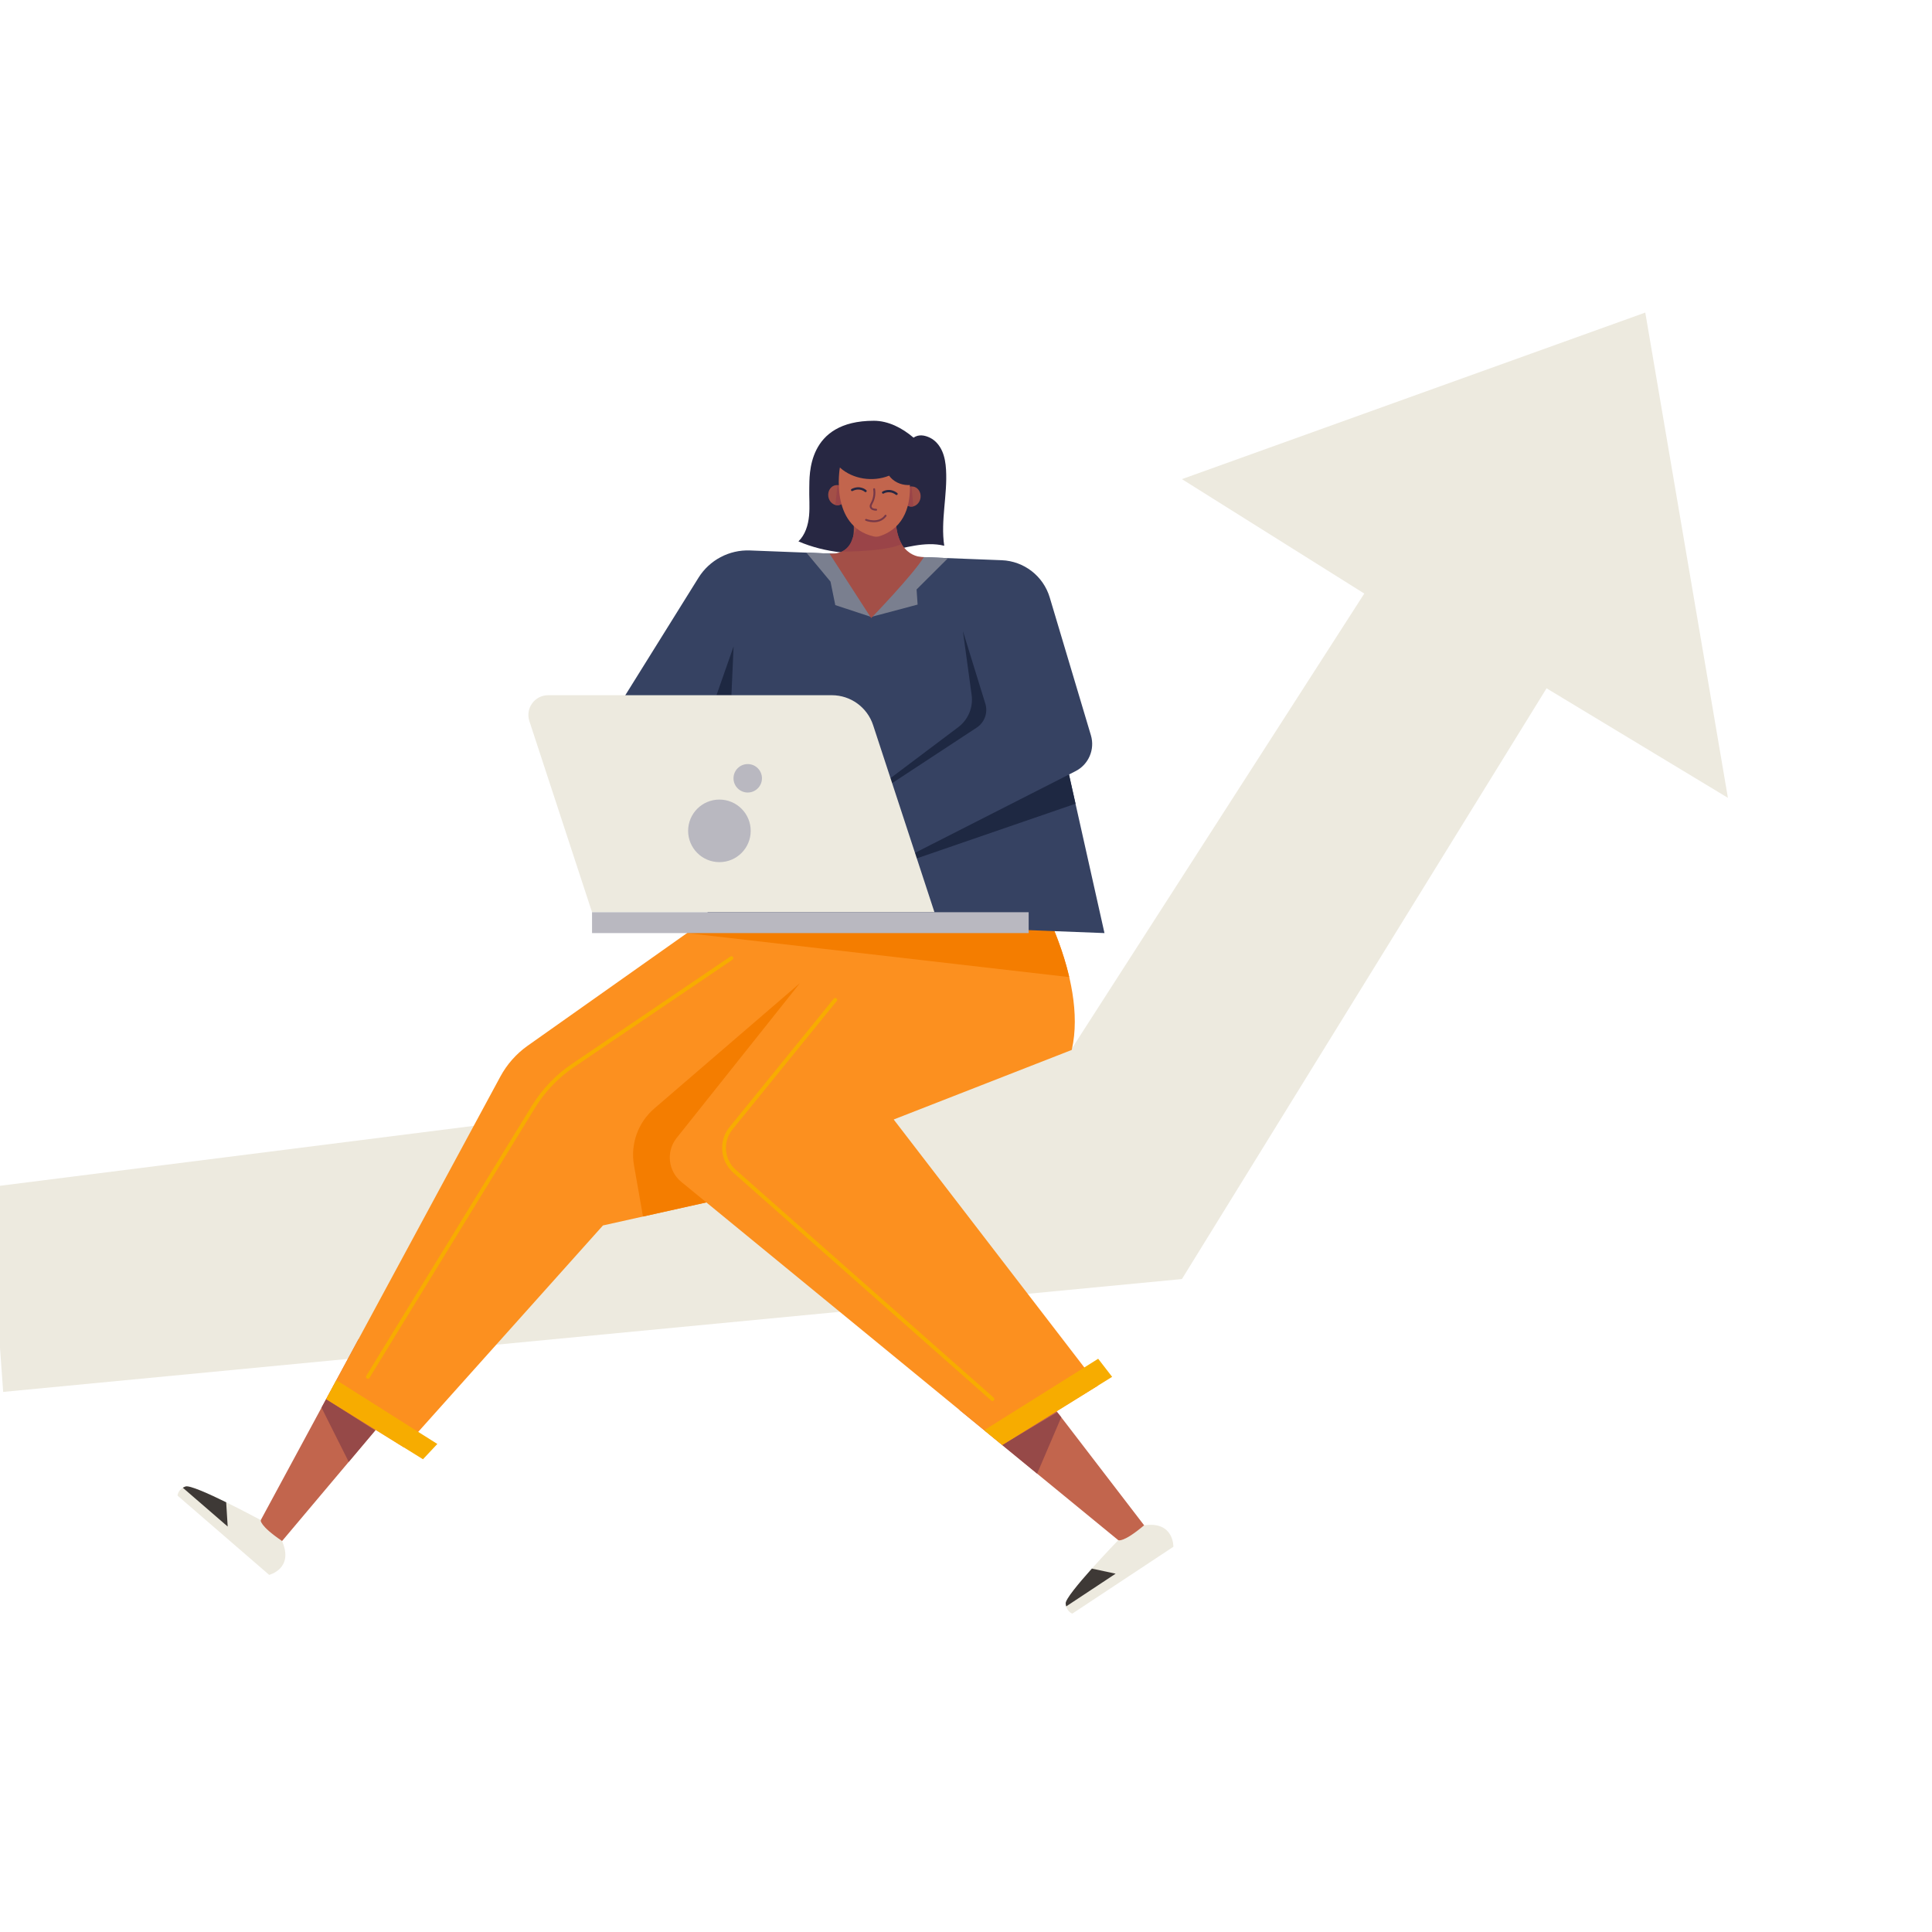 <svg width="1000" height="1000" viewBox="0 0 1000 1000" fill="none" xmlns="http://www.w3.org/2000/svg">
<g clip-path="url(#clip0_1899_6626)">
<path d="M-6 614.519L554.178 543.652L706.153 307.228L611.76 248L851.597 161.783L894.367 412.961L800.494 356.265L611.76 662.033L1.642 720.45L-6 614.519Z" fill="#EDEADF"/>
<path d="M496.565 729.751L580.659 798.708L592.9 790.414L536.018 716.251L496.565 729.751Z" fill="#C2654D"/>
<path d="M518.737 747.932L547.178 731.012L549.297 733.564L536.815 762.756L518.737 747.932Z" fill="#964948"/>
<path d="M551.59 829.971C551.258 825.682 578.826 797.185 578.826 797.185C578.826 797.185 581.289 798.708 592.194 789.494C607.731 787.231 607.331 800.611 607.331 800.611L555.048 835.198C555.048 835.198 551.922 834.26 551.59 829.971Z" fill="#EDEADF"/>
<path d="M551.59 829.971C551.424 827.82 558.275 819.58 565.147 811.899L577.449 814.534L551.85 831.469C551.726 831.021 551.633 830.527 551.59 829.971Z" fill="#3E3936"/>
<path d="M185.505 693.257L132.694 791.023L140.635 804.004L221.515 707.97L185.505 693.257Z" fill="#C2654D"/>
<path d="M168.806 724.171L166.416 728.596L180.499 756.671L194.185 740.421L168.806 724.171Z" fill="#964948"/>
<path d="M96.01 769.406C100.049 767.928 134.93 786.781 134.93 786.781C134.93 786.781 134.129 789.564 145.945 797.577C152.317 811.926 139.327 815.152 139.327 815.152L91.91 774.147C91.91 774.147 91.969 770.884 96.01 769.406Z" fill="#EDEADF"/>
<path d="M96.01 769.406C98.036 768.665 107.82 773.038 117.07 777.581L117.853 790.138L94.637 770.061C95.035 769.82 95.486 769.597 96.01 769.406V769.406Z" fill="#3E3936"/>
<path d="M530.978 453.443C533.858 456.323 563.379 506.004 554.739 543.446L462.576 579.447L568.416 717.128L518.737 747.932L365.605 622.364L312.091 634.289L209.196 749.262L168.806 724.172L259.01 557.183C262.426 550.859 267.257 545.41 273.127 541.261L366.812 475.043L530.978 453.443H530.978Z" fill="#FC901F"/>
<path d="M168.806 724.171L218.93 755.309L226.361 747.395L174.108 714.357L168.806 724.171Z" fill="#F7AC00"/>
<path d="M366.812 475.043L355.609 482.962L553.441 505.75C547.23 479.045 532.938 455.403 530.978 453.443L366.812 475.043V475.043Z" fill="#F47D00"/>
<path d="M350.007 589.287L414.023 508.885L338.643 573.775C330.215 581.03 326.23 592.187 328.153 603.139L332.813 629.672L365.605 622.364L352.635 611.728C345.862 606.174 344.7 596.255 350.007 589.287Z" fill="#F47D00"/>
<path d="M378.581 495.924L296.574 551.492C288.293 557.104 281.305 564.417 276.075 572.945L190.406 712.651" stroke="#F7AC00" stroke-width="1.959" stroke-miterlimit="10" stroke-linecap="round"/>
<path d="M432.335 517.525L378.361 583.999C372.912 590.71 373.725 600.525 380.203 606.248L513.697 724.171" stroke="#F7AC00" stroke-width="1.959" stroke-miterlimit="10" stroke-linecap="round"/>
<path d="M518.737 747.932L575.636 712.651L568.416 703.291L509.414 740.287L518.737 747.932Z" fill="#F7AC00"/>
<path d="M366.812 475.043L571.677 482.962L553.298 400.881L556.692 399.154C563.482 395.699 566.831 387.884 564.65 380.584L543.34 309.247C540.029 298.165 530.037 290.416 518.48 289.967L388.193 284.913C377.414 284.495 367.237 289.89 361.533 299.046L312.09 378.41L351.692 399.441L366.812 475.043L366.812 475.043Z" fill="#364262"/>
<path d="M450.922 319.324L474.96 312.934L474.42 305.103L490.696 288.89L478.165 288.344C478.165 288.344 451.994 317.344 450.922 319.324V319.324Z" fill="#7A7F8F"/>
<path d="M450.922 319.324L432.344 313.204L429.869 301.053L417.394 286.046L432.344 286.656L450.922 319.324Z" fill="#7A7F8F"/>
<path d="M454.282 451.268L553.298 400.881L556.684 416.001L454.282 451.268Z" fill="#1E2842"/>
<path d="M428.014 427.522L505.55 376.603C509.629 373.924 511.446 368.87 510.005 364.207L498.397 326.629L502.919 359.725C503.795 366.131 501.136 372.508 495.969 376.395L428.014 427.522H428.014Z" fill="#1E2842"/>
<path d="M370.85 359.84L379.711 334.572L378.581 359.84H370.85Z" fill="#1E2842"/>
<path d="M483.674 472.163H306.439L274.004 373.243C271.837 366.635 276.76 359.839 283.715 359.839H430.545C440.269 359.839 448.892 366.087 451.922 375.327L483.674 472.163Z" fill="#EDEADF"/>
<path d="M532.438 472.163H306.439V482.962H532.438V472.163Z" fill="#B9B8C0"/>
<path d="M372.366 446.242C381.309 446.242 388.559 438.993 388.559 430.049C388.559 421.106 381.309 413.857 372.366 413.857C363.423 413.857 356.173 421.106 356.173 430.049C356.173 438.993 363.423 446.242 372.366 446.242Z" fill="#B9B8C0"/>
<path d="M387.023 410.209C391.09 410.209 394.387 406.912 394.387 402.845C394.387 398.778 391.09 395.481 387.023 395.481C382.956 395.481 379.659 398.778 379.659 402.845C379.659 406.912 382.956 410.209 387.023 410.209Z" fill="#B9B8C0"/>
<path d="M458.268 285.431C463.349 284.624 468.332 283.266 473.407 282.417C478.482 281.568 483.738 281.24 488.731 282.489C486.788 269.359 490.463 256.292 489.663 243.04C489.469 239.826 488.982 236.586 487.704 233.635C486.426 230.684 484.29 228.026 481.426 226.608C478.561 225.19 475.481 224.718 472.845 226.531C467.096 221.595 459.854 217.791 452.308 217.788C417.4 217.775 419.054 246.363 418.886 252.348C418.749 257.23 419.228 262.131 418.767 266.993C418.305 271.854 416.766 276.839 413.271 280.216C426.915 286.129 443.599 287.76 458.267 285.431L458.268 285.431Z" fill="#272742"/>
<path d="M441.567 269.105C444.526 288.413 429.345 286.533 429.345 286.533L450.922 319.932C450.922 319.932 473.017 297.047 478.165 288.344C478.165 288.344 464.008 289.451 463.602 268.285C463.497 262.774 440.732 263.656 441.567 269.105V269.105Z" fill="#A34F47"/>
<path d="M435.776 285.531C446.991 285.469 460.866 284.454 466.688 281.603C464.976 278.576 463.718 274.339 463.602 268.286C463.596 267.974 463.497 267.69 463.355 267.42C463.319 267.351 463.275 267.286 463.231 267.22C463.081 266.994 462.892 266.78 462.654 266.584C462.618 266.554 462.592 266.522 462.554 266.493C462.254 266.263 461.898 266.055 461.492 265.868C461.45 265.848 461.402 265.83 461.359 265.812C460.974 265.642 460.549 265.489 460.09 265.355C460.034 265.339 459.981 265.321 459.924 265.305C458.917 265.024 457.758 264.828 456.525 264.707C456.406 264.695 456.287 264.685 456.167 264.674C455.648 264.63 455.116 264.601 454.578 264.585C454.466 264.581 454.356 264.572 454.244 264.57C453.688 264.558 453.125 264.566 452.564 264.582C452.237 264.592 451.911 264.61 451.585 264.629C451.369 264.642 451.156 264.658 450.941 264.674C449.086 264.821 447.291 265.115 445.78 265.559C444.967 270.53 443.589 273.978 442.006 276.342C441.997 277.119 441.698 277.817 441.3 278.481C440.263 282.219 438.07 284.343 435.776 285.531Z" fill="#9A4448"/>
<path d="M433.965 261.474C436.508 261.157 438.28 258.579 437.923 255.717C437.566 252.855 435.214 250.793 432.671 251.11C430.127 251.428 428.355 254.005 428.712 256.867C429.07 259.729 431.421 261.792 433.965 261.474Z" fill="#A34F47"/>
<path d="M432.344 261.339C432.864 261.481 433.407 261.544 433.964 261.475C436.508 261.157 438.28 258.58 437.923 255.718C437.605 253.168 435.702 251.265 433.493 251.101L432.344 261.339H432.344Z" fill="#9A4448"/>
<path d="M476.466 257.681C476.881 254.827 475.162 252.214 472.625 251.844C470.089 251.475 467.696 253.49 467.28 256.344C466.865 259.198 468.584 261.811 471.121 262.18C473.657 262.549 476.05 260.535 476.466 257.681Z" fill="#A34F47"/>
<path d="M471.796 251.818C469.587 251.94 467.65 253.804 467.28 256.344C466.865 259.198 468.584 261.811 471.121 262.18C471.684 262.262 472.237 262.209 472.767 262.073L471.796 251.818Z" fill="#9A4448"/>
<path d="M470.963 251.079L469.729 251.058C465.995 250.956 462.378 249.242 460.196 246.211C451.805 249.574 441.411 248.069 434.719 241.991C434.719 241.991 429.198 272.327 452.249 277.661C453.257 277.894 454.329 277.845 455.311 277.521C468.909 273.024 471.241 260.37 470.962 251.079H470.963Z" fill="#C2654D"/>
<path d="M452.452 253.194C452.851 255.613 452.428 258.159 451.268 260.319C450.927 260.954 450.509 261.641 450.665 262.345C450.79 262.906 451.27 263.335 451.803 263.552C452.336 263.769 452.922 263.809 453.496 263.846" stroke="#763848" stroke-width="0.98" stroke-miterlimit="10" stroke-linecap="round"/>
<path d="M463.999 256.218C463.893 256.209 463.789 256.171 463.698 256.103C460.37 253.598 457.438 255.415 457.41 255.433C457.139 255.609 456.774 255.529 456.598 255.253C456.424 254.98 456.505 254.616 456.778 254.442C456.926 254.348 460.44 252.174 464.405 255.164C464.664 255.359 464.717 255.727 464.521 255.987C464.395 256.155 464.194 256.236 463.999 256.218Z" fill="#272742"/>
<path d="M440.99 254.205C440.794 254.187 440.611 254.073 440.516 253.886C440.369 253.597 440.485 253.243 440.774 253.095C445.198 250.844 448.28 253.594 448.409 253.713C448.647 253.932 448.664 254.301 448.446 254.541C448.227 254.782 447.855 254.798 447.616 254.581C447.511 254.487 444.991 252.271 441.306 254.143C441.205 254.195 441.096 254.214 440.99 254.205V254.205Z" fill="#272742"/>
<path d="M448.271 269.085C448.271 269.085 454.87 271.735 458.374 266.926" stroke="#763848" stroke-width="0.98" stroke-miterlimit="10" stroke-linecap="round"/>
</g>
<defs>
<clipPath id="clip0_1899_6626">
<rect width="1000" height="1000" fill="white"/>
</clipPath>
</defs>
</svg>
